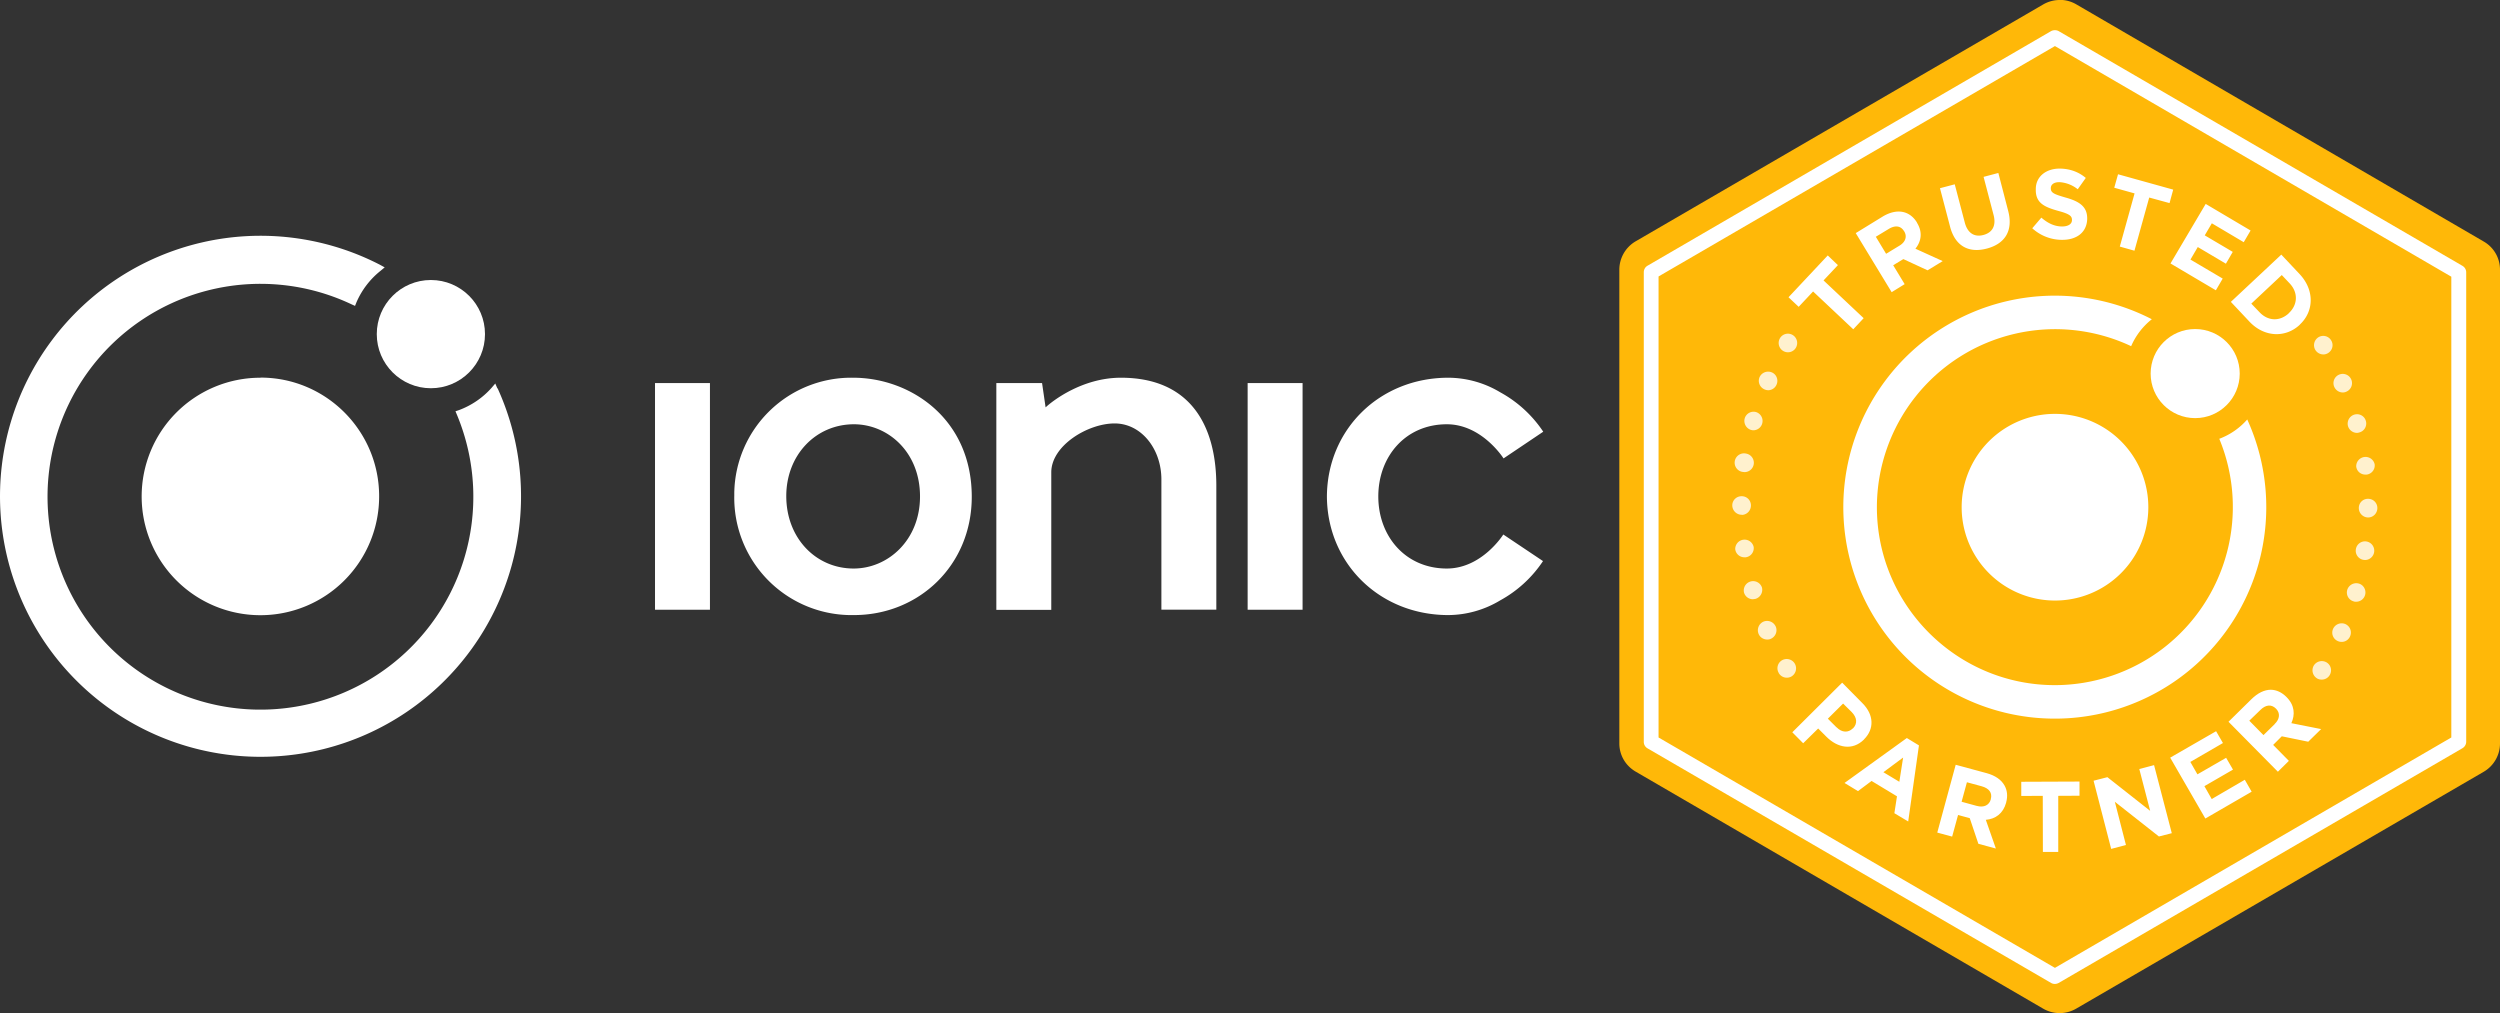 <?xml version="1.0" encoding="UTF-8"?> <svg xmlns="http://www.w3.org/2000/svg" version="1.0" width="211.6" height="85.75"><rect width="100%" height="100%" fill="#333333" stroke="none"/><g fill="#FFB808"><path d="M174.33 84.36a1.4 1.4 0 01-.7-.2l-34.48-20.04a1.4 1.4 0 01-.7-1.2V22.83c0-.5.28-.95.7-1.2l34.48-20.05a1.4 1.4 0 011.4 0l34.48 20.05c.43.24.7.7.7 1.2v40.09c0 .5-.27.95-.7 1.2l-34.48 20.05a1.4 1.4 0 01-.7.19z"></path><path d="M174.33 0c-.48 0-.97.13-1.4.38l-34.48 20.04a2.79 2.79 0 00-1.39 2.41v40.09c0 1 .53 1.9 1.4 2.4l34.47 20.05a2.78 2.78 0 002.8 0l34.48-20.04a2.78 2.78 0 001.39-2.41V22.83c0-1-.53-1.91-1.4-2.4L175.74.37a2.78 2.78 0 00-1.4-.38z"></path></g><path fill="#FFF" d="M173.93 83.28a.61.61 0 01-.32-.08l-34.18-19.87a.63.63 0 01-.3-.54V23.05c0-.23.11-.43.3-.55l34.18-19.87c.2-.1.44-.1.63 0l34.18 19.87c.2.12.32.32.32.55v39.73c0 .23-.13.44-.32.55L174.24 83.2c-.1.05-.2.08-.31.08zm-33.55-20.86l33.55 19.5 33.55-19.5v-39L173.93 3.9l-33.55 19.5v39.01z"></path><g fill="#FFF"><path d="M154.34 23.73l3.4 3.2-.88.94-3.4-3.2-1.22 1.3-.86-.81 3.32-3.54.86.82-1.22 1.3zM163.15 22.88l-2.05-.95-.86.52.97 1.6-1.1.68-3.04-5 2.28-1.4c1.18-.71 2.27-.52 2.9.5v.02c.5.8.37 1.58-.13 2.2l2.31 1.05-1.28.78zm-1.99-3.31c-.28-.47-.76-.52-1.3-.19l-1.09.66.87 1.44 1.12-.68c.54-.32.67-.8.41-1.22v-.01zM168.16 21.04c-1.52.4-2.68-.2-3.11-1.87l-.85-3.24 1.25-.33.84 3.2c.23.93.82 1.29 1.58 1.09.76-.2 1.1-.78.87-1.68l-.85-3.24 1.25-.33.83 3.2c.45 1.71-.29 2.8-1.81 3.2zM174.47 20.3a3.74 3.74 0 01-2.46-.98l.77-.9c.52.45 1.07.74 1.74.75.52 0 .85-.2.85-.54v-.02c0-.32-.19-.5-1.16-.76-1.18-.33-1.93-.67-1.9-1.83V16c0-1.06.88-1.75 2.07-1.73.86.02 1.58.3 2.16.79l-.68.96a2.74 2.74 0 00-1.51-.6c-.5-.02-.76.2-.77.49v.02c0 .38.24.5 1.25.79 1.18.33 1.84.77 1.83 1.79v.02c-.03 1.16-.92 1.8-2.19 1.77zM181.91 16.72l-1.25 4.5-1.24-.35 1.25-4.5-1.72-.48.32-1.14 4.67 1.3-.31 1.14-1.72-.47zM183.71 22.3l2.98-5.04 3.8 2.25-.58.99-2.7-1.6-.6 1.02 2.37 1.4-.58 1-2.38-1.41-.62 1.06 2.73 1.61-.58.99-3.84-2.27zM190.39 27.22l-1.57-1.67 4.27-4 1.56 1.66c1.26 1.35 1.21 3.14.01 4.26l-.01.02c-1.2 1.12-3 1.07-4.26-.27zm3.34-.72c.75-.7.8-1.72.08-2.5l-.68-.72-2.58 2.42.69.72c.72.77 1.72.8 2.48.1v-.02z"></path></g><path opacity=".8" fill="#FFF" d="M196.1 57.41a.8.8 0 01-.26-1.08.8.8 0 011.09-.26c.37.23.48.71.25 1.08a.77.77 0 01-.67.37.77.77 0 01-.4-.1zm-45.54-.44a.78.78 0 01.26-1.08.8.8 0 011.08.26.8.8 0 01-.26 1.1.79.79 0 01-1.08-.27zm47.31-2.71a.78.78 0 01-.4-1.03.8.8 0 011.04-.41c.4.18.58.64.4 1.04a.77.77 0 01-.72.47.78.78 0 01-.32-.07zm-49.02-.6a.8.8 0 01.4-1.04.8.8 0 011.05.42v-.01a.8.8 0 01-.42 1.04c-.1.05-.2.06-.3.06-.31 0-.6-.17-.73-.47zm50.36-2.76a.78.78 0 01-.54-.97.8.8 0 01.97-.54c.42.11.66.56.54.97a.78.78 0 01-.76.57c-.07 0-.14 0-.21-.03zm-51.6-.76a.79.79 0 011.52-.42.8.8 0 01-.55.97l-.21.03a.78.78 0 01-.76-.58zm52.46-2.75a.78.78 0 01-.67-.9.78.78 0 01.89-.66.79.79 0 01-.1 1.57h-.01l-.11-.01zm-53.2-.9a.79.79 0 011.56-.2.78.78 0 01-.68.88h-.1c-.4 0-.73-.29-.78-.68zm52.78-3.5c0-.43.35-.78.79-.77.44 0 .78.35.78.78 0 .44-.35.8-.78.8a.8.8 0 01-.79-.8zm-52.23.58a.8.8 0 01-.8-.8c0-.43.36-.78.8-.77.44 0 .78.35.78.78 0 .44-.35.8-.78.8zm52.01-4.08a.79.79 0 011.56-.2.78.78 0 01-.68.88h-.1c-.4 0-.73-.28-.78-.68zm-51.87.46a.79.79 0 11.22-1.56.79.79 0 01-.11 1.57l-.1-.01zm51.17-3.9a.8.8 0 01.55-.96c.43-.12.86.13.97.55a.78.78 0 01-.55.96.79.79 0 01-.2.04.8.8 0 01-.77-.59zm-50.52.34a.8.8 0 01-.54-.97.78.78 0 01.97-.54.79.79 0 01-.22 1.54c-.07 0-.14-.01-.2-.03zm49.36-3.65a.78.78 0 01.41-1.03.78.78 0 11.62 1.44.7.7 0 01-.3.07c-.31 0-.6-.18-.73-.48zm-48.24.21a.79.79 0 01-.4-1.03.8.8 0 011.04-.4c.4.17.57.64.4 1.03a.78.78 0 01-.72.48.83.83 0 01-.32-.08zm46.64-3.33a.79.79 0 01.27-1.08.78.78 0 011.07.27c.23.37.11.85-.27 1.08a.74.74 0 01-.4.11.8.8 0 01-.67-.38zm-45.05.08a.79.79 0 01-.26-1.08.78.78 0 011.08-.26c.37.23.48.71.26 1.08a.78.78 0 01-1.08.26z"></path><path fill="#FFF" d="M173.93 35.03a7.9 7.9 0 10.01 15.8 7.9 7.9 0 00-.01-15.8z"></path><circle fill="#FFF" cx="185.8" cy="31.62" r="3.77"></circle><path fill="#FFF" d="M190.21 35.5a5.9 5.9 0 01-2.37 1.64 15.08 15.08 0 01-13.91 20.85c-8.31 0-15.07-6.76-15.07-15.07a15.09 15.09 0 0121.52-13.62 5.9 5.9 0 011.75-2.28 17.9 17.9 0 108.08 8.49z"></path><g fill="#FFF"><path d="M155.92 57.78l1.71 1.73c1 1 1.01 2.2.15 3.06l-.01.02c-.98.97-2.24.71-3.18-.23l-.7-.7-1.27 1.25-.92-.93 4.22-4.2zm-.47 3.78c.46.47 1 .46 1.36.1h.02c.41-.42.35-.93-.11-1.4l-.72-.71-1.29 1.28.73.73zM161.4 62.47l1.02.62-.91 6.44-1.17-.7.22-1.43-2.15-1.3-1.15.86-1.14-.69 5.27-3.8zm-.64 3.7l.32-2.05-1.67 1.24 1.35.81zM165.53 64.73l2.62.71c.73.2 1.24.56 1.51 1.04.23.4.29.9.14 1.44v.02c-.26.93-.91 1.38-1.72 1.45l.85 2.43-1.48-.4-.73-2.17-.99-.27-.5 1.83-1.26-.34 1.56-5.74zm1.78 3.48c.62.17 1.06-.07 1.19-.55v-.02c.15-.54-.15-.92-.77-1.09l-1.25-.34-.45 1.65 1.28.35zM172.9 67.36l-1.82.01v-1.2l4.93-.02v1.2l-1.8.01v4.75h-1.3l-.01-4.75zM177.2 66.08l1.17-.3 3.62 2.85-.92-3.54 1.25-.33 1.5 5.76-1.09.28-3.73-2.94.94 3.66-1.25.33-1.49-5.77zM183.68 64.13l3.89-2.24.58 1-2.76 1.6.6 1.05 2.43-1.4.58 1-2.42 1.4.62 1.09L190 66l.58 1.01-3.92 2.27-2.98-5.16zM188.62 61.09l1.94-1.91c.54-.53 1.1-.8 1.65-.8.47.01.93.22 1.32.62l.01.01c.68.68.73 1.48.4 2.2l2.52.5-1.09 1.07-2.24-.46-.73.73 1.33 1.35-.93.92-4.18-4.23zm3.9.2c.46-.44.48-.94.13-1.3l-.01-.01c-.4-.4-.88-.33-1.33.12l-.93.9 1.2 1.22.95-.93z"></path></g><g fill="#FFF"><path d="M22.05 31.97A10.05 10.05 0 1032.09 42c0-5.54-4.5-10.04-10.04-10.04z"></path><circle cx="36.47" cy="28.28" r="4.58"></circle><path d="M42.1 32.88l-.18-.42-.3.35c-.75.85-1.7 1.5-2.77 1.9l-.3.1.13.31a18.02 18.02 0 11-8.92-9.36l.29.13.12-.3a6.9 6.9 0 012.03-2.66l.36-.3-.4-.22a22.05 22.05 0 109.95 10.44v.03zM55.44 32.42h4.65v19.19h-4.65zM105.6 32.42h4.65v19.19h-4.65zM94.87 31.97c-3.27 0-5.8 1.97-6.37 2.51l-.3-2.06h-3.87v19.2h4.65V39.98c0-2.27 3.1-4.14 5.36-4.14 2.26 0 3.96 2.16 3.96 4.74v11.02h4.65V41.05c-.02-5.03-2.19-9.08-8.08-9.08zM122.46 48.12c-3.5 0-5.8-2.73-5.8-6.1 0-3.38 2.3-6.11 5.8-6.11 2.98 0 4.8 2.89 4.8 2.89l3.36-2.26a10.3 10.3 0 00-3.63-3.33 8.61 8.61 0 00-4.4-1.24c-5.81 0-10.25 4.37-10.28 10.05.03 5.68 4.47 10.04 10.28 10.04a8.6 8.6 0 004.38-1.24 10.27 10.27 0 003.63-3.33l-3.36-2.25s-1.8 2.88-4.78 2.88zM72.2 31.97a9.9 9.9 0 00-10.05 9.73v.23a9.93 9.93 0 0010.13 10.13c5.48 0 9.97-4.2 9.97-10.01 0-6.65-5.23-10.08-10.04-10.08zm.07 3.94c2.88 0 5.6 2.34 5.6 6.11 0 3.7-2.71 6.1-5.62 6.1-3.19 0-5.7-2.57-5.7-6.13 0-3.48 2.5-6.08 5.73-6.08h-.01z"></path></g></svg> 